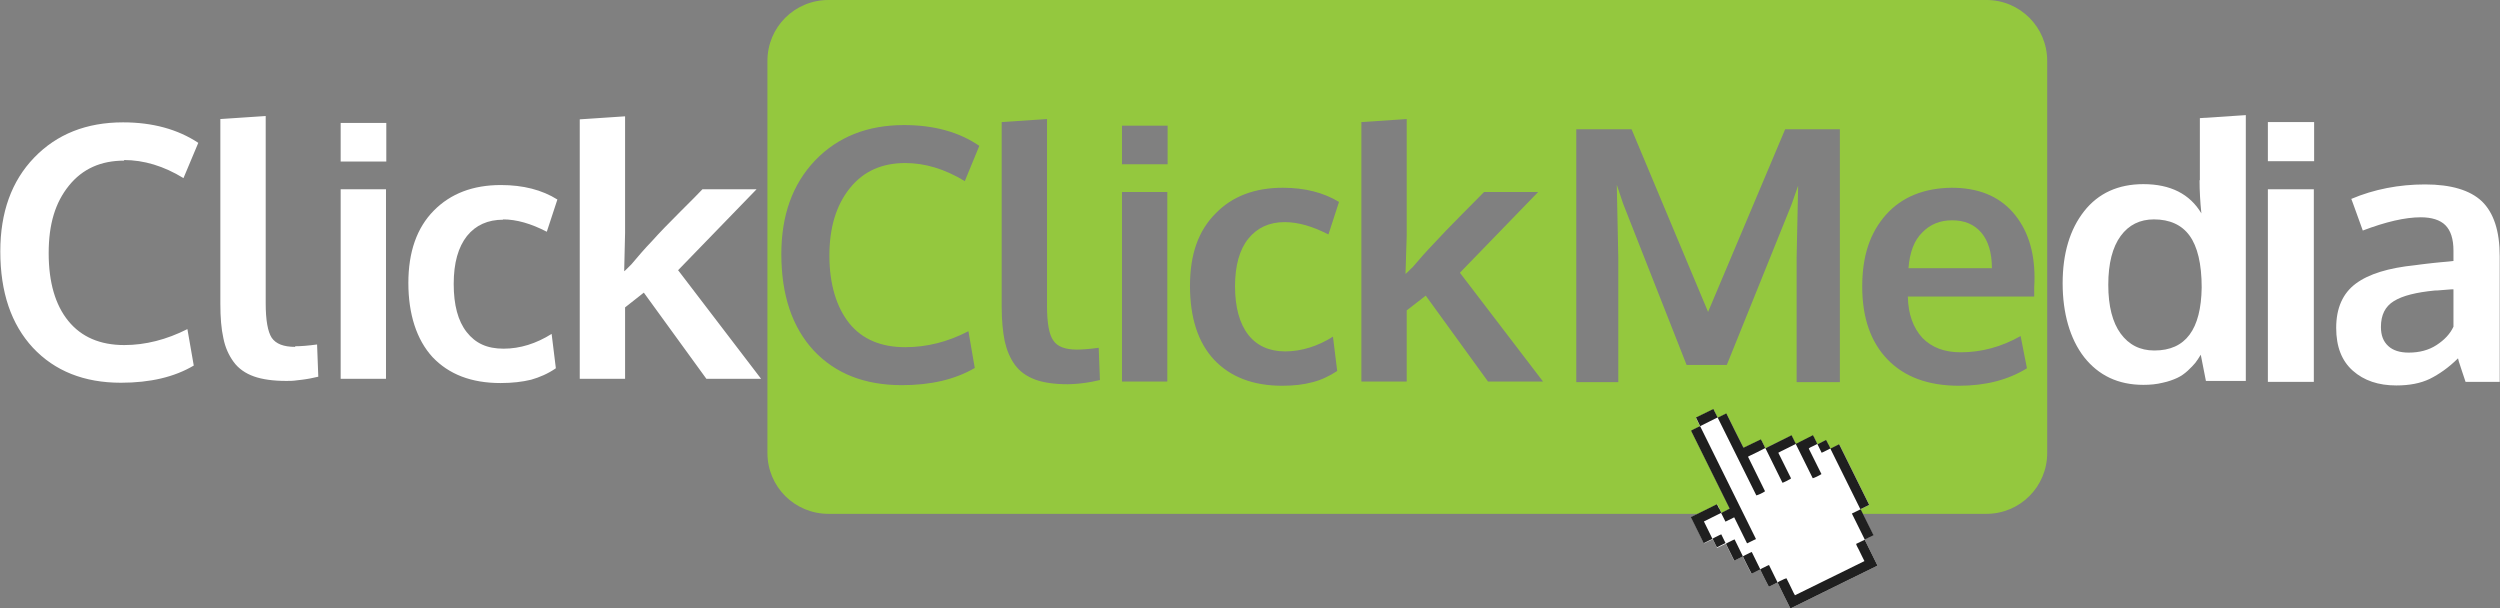 <?xml version="1.0" encoding="utf-8"?>
<svg xmlns="http://www.w3.org/2000/svg" fill="none" height="46" viewBox="0 0 189 46" width="189">
<rect x="0" y="0" width="189" height="46" fill="#808080" stroke="none"/>
<g clip-path="url(#clip0_788_2134)">
<path d="M149.788 17.589C150.314 18.205 150.588 19.116 150.588 20.278H144.281C144.373 19.07 144.715 18.159 145.332 17.567C145.927 16.951 146.681 16.655 147.572 16.655C148.509 16.655 149.24 16.951 149.788 17.589Z" fill="#94C83E"/>
<path d="M150.175 0H62.633C60.074 0 58.018 2.051 58.018 4.602V34.244C58.018 36.796 60.074 38.846 62.633 38.846H150.175C152.712 38.846 154.768 36.796 154.768 34.244V4.602C154.768 2.051 152.712 0 150.175 0ZM64.21 24.447C65.193 25.654 66.609 26.247 68.438 26.247C70.037 26.247 71.637 25.86 73.213 25.039L73.693 27.819C72.208 28.685 70.38 29.118 68.186 29.118C65.376 29.118 63.159 28.252 61.514 26.497C59.891 24.743 59.069 22.305 59.069 19.207C59.069 16.268 59.914 13.921 61.628 12.121C63.342 10.344 65.581 9.455 68.346 9.455C70.608 9.455 72.505 9.979 74.036 11.027L72.939 13.693C71.431 12.782 69.946 12.326 68.438 12.326C66.678 12.326 65.284 12.941 64.256 14.217C63.228 15.493 62.702 17.179 62.702 19.321C62.702 21.462 63.228 23.217 64.21 24.447ZM82.834 28.799C82.628 28.844 82.422 28.89 82.24 28.913C82.057 28.935 81.828 28.981 81.531 29.004C81.234 29.026 80.983 29.049 80.731 29.049C79.749 29.049 78.926 28.935 78.286 28.707C77.624 28.457 77.121 28.115 76.733 27.591C76.367 27.09 76.115 26.497 75.956 25.791C75.819 25.108 75.727 24.242 75.727 23.194V9.227L79.155 9V23.148C79.155 24.424 79.315 25.313 79.635 25.746C79.932 26.201 80.526 26.429 81.417 26.429C81.828 26.429 82.4 26.384 83.062 26.293L83.154 28.73C83.154 28.73 83.039 28.753 82.834 28.799ZM88.249 28.844H84.822V14.513H88.249V28.844ZM88.272 12.417H84.822V9.501H88.272V12.417ZM94.373 25.313C95.013 26.133 95.95 26.566 97.161 26.566C98.372 26.566 99.629 26.178 100.772 25.45L101.092 28.047C100.497 28.434 99.88 28.73 99.241 28.89C98.578 29.072 97.824 29.163 96.933 29.163C94.739 29.163 93.025 28.503 91.791 27.204C90.58 25.905 89.963 24.037 89.963 21.622C89.963 19.207 90.603 17.43 91.906 16.131C93.162 14.832 94.876 14.194 96.978 14.194C98.647 14.194 100.063 14.559 101.229 15.265L100.429 17.726C99.241 17.111 98.144 16.792 97.115 16.792C95.95 16.792 95.036 17.224 94.373 18.045C93.711 18.865 93.368 20.073 93.368 21.645C93.368 23.217 93.711 24.47 94.373 25.313ZM112.494 28.844L107.787 22.351L106.347 23.467V28.844H102.92V9.227L106.347 9V17.817L106.256 20.71C106.256 20.71 106.37 20.619 106.53 20.46C106.69 20.277 106.804 20.209 106.827 20.164C107.307 19.594 107.81 19.024 108.381 18.432C108.952 17.817 109.638 17.088 110.506 16.222C111.374 15.356 111.923 14.787 112.197 14.513H116.287L110.369 20.619L116.653 28.844H112.494ZM139.093 28.89H135.825V19.457L135.939 14.035L135.437 15.47L130.546 27.591H127.507L122.709 15.402L122.229 13.966L122.343 19.503V28.89H119.167V9.774H123.348L129.13 23.581L134.957 9.774H139.093V28.89ZM153.786 21.69V22.419H144.234C144.257 23.764 144.645 24.789 145.331 25.541C146.039 26.27 146.999 26.634 148.233 26.634C149.787 26.634 151.318 26.224 152.758 25.404L153.237 27.842C151.798 28.73 150.084 29.163 148.096 29.163C145.788 29.163 143.983 28.503 142.703 27.181C141.423 25.86 140.784 24.014 140.784 21.667C140.784 19.321 141.378 17.589 142.589 16.222C143.8 14.878 145.468 14.217 147.548 14.194C149.536 14.194 151.067 14.809 152.163 16.04C153.26 17.293 153.809 18.933 153.809 20.984C153.809 21.12 153.809 21.371 153.786 21.69Z" fill="#94C83E"/>
<path d="M9.369 12.098C10.878 12.098 12.386 12.554 13.871 13.465L14.991 10.799C13.437 9.774 11.54 9.25 9.301 9.25C6.536 9.25 4.297 10.139 2.583 11.916C0.869 13.693 0.023 16.062 0.023 19.001C0.023 22.1 0.846 24.515 2.491 26.292C4.137 28.047 6.353 28.935 9.141 28.935C11.357 28.935 13.186 28.502 14.648 27.636L14.168 24.88C12.591 25.677 10.992 26.087 9.392 26.087C7.564 26.087 6.147 25.472 5.165 24.264C4.182 23.057 3.68 21.348 3.68 19.138C3.68 16.928 4.182 15.31 5.211 14.034C6.239 12.759 7.633 12.143 9.392 12.143L9.369 12.098ZM22.326 26.224C21.435 26.224 20.863 25.996 20.544 25.54C20.247 25.085 20.087 24.219 20.087 22.92V8.771L16.659 8.999V22.966C16.659 23.991 16.727 24.857 16.887 25.563C17.024 26.269 17.299 26.862 17.664 27.363C18.03 27.864 18.555 28.229 19.195 28.457C19.835 28.684 20.658 28.798 21.64 28.798C21.892 28.798 22.143 28.798 22.44 28.753C22.737 28.73 22.966 28.684 23.149 28.662C23.331 28.639 23.537 28.593 23.743 28.548C23.948 28.502 24.063 28.479 24.063 28.479L23.971 26.042C23.308 26.133 22.737 26.178 22.303 26.178L22.326 26.224ZM25.754 28.639H29.181V14.308H25.754V28.639ZM25.754 12.212H29.204V9.296H25.754V12.212ZM38.025 16.586C39.053 16.586 40.15 16.905 41.338 17.52L42.138 15.083C40.972 14.354 39.556 13.989 37.865 13.989C35.762 13.989 34.071 14.627 32.792 15.926C31.512 17.224 30.872 19.047 30.872 21.394C30.872 23.74 31.489 25.677 32.7 26.998C33.934 28.297 35.625 28.958 37.842 28.958C38.733 28.958 39.487 28.867 40.15 28.707C40.789 28.525 41.429 28.252 42.023 27.841L41.703 25.244C40.538 25.973 39.327 26.36 38.07 26.36C36.813 26.36 35.945 25.95 35.282 25.107C34.62 24.264 34.3 23.057 34.3 21.462C34.3 19.867 34.643 18.682 35.305 17.839C35.968 17.019 36.882 16.609 38.047 16.609L38.025 16.586ZM51.278 20.414L57.197 14.308H53.106C52.855 14.581 52.283 15.151 51.415 16.017C50.547 16.883 49.839 17.612 49.29 18.227C48.719 18.819 48.216 19.412 47.736 19.981C47.736 19.981 47.622 20.095 47.462 20.255C47.302 20.414 47.211 20.505 47.188 20.505L47.256 17.612V8.794L43.829 9.022V28.639H47.256V23.239L48.673 22.123L53.403 28.639H57.539L51.255 20.414H51.278Z" fill="white"/>
<path d="M166.287 13.624C166.287 14.422 166.333 15.265 166.424 16.131C165.556 14.672 164.093 13.921 162.037 13.921C160.14 13.921 158.632 14.604 157.558 15.971C156.484 17.338 155.936 19.161 155.936 21.416C155.936 23.672 156.484 25.609 157.558 26.998C158.655 28.388 160.14 29.095 162.037 29.095C162.562 29.095 163.042 29.049 163.499 28.935C163.933 28.844 164.299 28.707 164.596 28.571C164.893 28.434 165.144 28.252 165.396 28.024C165.647 27.796 165.83 27.591 165.967 27.431C166.104 27.249 166.241 27.044 166.378 26.816L166.767 28.798H169.783V8.703L166.31 8.931V13.624H166.287ZM162.859 26.497C161.785 26.497 160.94 26.064 160.323 25.221C159.706 24.378 159.386 23.148 159.386 21.53C159.386 19.913 159.706 18.682 160.323 17.839C160.94 16.996 161.785 16.586 162.837 16.586C164.025 16.586 164.939 16.996 165.533 17.817C166.127 18.637 166.447 19.936 166.447 21.735C166.401 24.902 165.236 26.497 162.882 26.497H162.859ZM171.451 28.867H174.925V14.308H171.451V28.867ZM171.451 12.189H174.948V9.227H171.451V12.189ZM187.63 15.219C186.739 14.376 185.299 13.943 183.334 13.943C181.369 13.943 179.472 14.308 177.758 15.037C177.758 15.037 177.918 15.447 178.192 16.222C178.467 16.996 178.627 17.407 178.627 17.429C180.363 16.769 181.826 16.427 183.014 16.427C183.837 16.427 184.476 16.632 184.865 17.019C185.276 17.429 185.482 18.067 185.482 18.956V19.73C185.253 19.753 184.933 19.799 184.545 19.822C184.156 19.867 183.791 19.89 183.471 19.936C183.151 19.981 182.854 20.004 182.58 20.049C180.569 20.255 179.084 20.71 178.101 21.439C177.118 22.168 176.616 23.285 176.616 24.788C176.616 26.201 177.027 27.272 177.872 28.024C178.718 28.776 179.815 29.14 181.163 29.14C182.146 29.14 182.991 28.981 183.699 28.639C184.385 28.297 185.116 27.796 185.825 27.09C185.825 27.135 185.916 27.431 186.099 27.978C186.282 28.525 186.373 28.821 186.396 28.867H188.978V19.366C188.978 17.452 188.521 16.085 187.63 15.219ZM185.482 24.697C185.23 25.244 184.796 25.7 184.202 26.087C183.608 26.474 182.9 26.657 182.1 26.657C181.437 26.657 180.912 26.497 180.546 26.155C180.18 25.814 179.998 25.358 179.998 24.72C179.998 23.809 180.317 23.171 180.98 22.761C181.643 22.351 182.671 22.1 184.065 21.963C184.111 21.963 184.339 21.963 184.773 21.918C185.208 21.872 185.436 21.872 185.482 21.872V24.674V24.697Z" fill="white"/>
<path d="M139.034 33.572L141.31 38.166C141.095 38.281 140.866 38.38 140.652 38.495L141.625 40.464L140.966 40.792C141.296 41.448 141.61 42.105 141.94 42.761L135.356 46C135.027 45.344 134.698 44.687 134.383 44.031L133.725 44.359C133.653 44.202 133.568 44.06 133.496 43.917C133.424 43.774 133.353 43.632 133.281 43.489C133.21 43.346 133.138 43.189 133.067 43.047L132.408 43.375C132.337 43.218 132.251 43.075 132.179 42.932C132.108 42.79 132.036 42.647 131.965 42.504L131.75 42.062L131.12 42.376H131.092C130.877 41.948 130.662 41.52 130.462 41.106L129.818 41.42C129.746 41.32 129.704 41.206 129.646 41.092C129.589 40.977 129.532 40.878 129.489 40.763C129.274 40.863 129.045 40.977 128.831 41.077L127.857 39.108L129.818 38.138C129.904 38.238 129.933 38.352 129.99 38.452C130.047 38.566 130.104 38.666 130.147 38.78L130.791 38.466L127.872 32.573C127.986 32.502 128.086 32.459 128.201 32.402C128.315 32.345 128.416 32.288 128.53 32.245C128.43 32.031 128.315 31.802 128.215 31.588L129.532 30.946C129.646 31.16 129.746 31.374 129.861 31.603L130.491 31.289H130.519C130.519 31.289 130.519 31.303 130.534 31.317C130.949 32.159 131.364 33.001 131.793 33.843C131.793 33.843 131.793 33.843 131.822 33.871C132.251 33.672 132.68 33.443 133.124 33.244C133.195 33.343 133.238 33.458 133.296 33.572C133.353 33.686 133.41 33.786 133.453 33.9L135.428 32.93C135.543 33.144 135.643 33.372 135.757 33.586L137.059 32.944C137.131 33.044 137.174 33.158 137.231 33.272C137.288 33.386 137.346 33.486 137.389 33.6L138.033 33.286C138.104 33.386 138.147 33.501 138.204 33.615C138.262 33.729 138.319 33.829 138.362 33.943C138.576 33.843 138.805 33.729 139.02 33.629L139.034 33.572Z" fill="white"/>
<path d="M140.966 40.792C141.295 41.449 141.61 42.105 141.939 42.761L135.356 46C135.027 45.344 134.697 44.688 134.383 44.031C134.497 43.96 134.597 43.903 134.712 43.86C134.826 43.803 134.926 43.746 135.055 43.717L135.27 44.145C135.341 44.288 135.413 44.445 135.485 44.588C135.556 44.73 135.613 44.873 135.699 45.002L140.951 42.419L140.737 41.991C140.665 41.848 140.594 41.691 140.522 41.548C140.451 41.406 140.365 41.277 140.322 41.12L140.966 40.806V40.792Z" fill="#1F1F1F"/>
<path d="M139.033 33.572L141.309 38.167C141.094 38.281 140.865 38.381 140.65 38.495C140.65 38.467 140.622 38.438 140.608 38.424C139.863 36.925 139.119 35.413 138.375 33.915C138.59 33.801 138.819 33.686 139.033 33.587V33.572Z" fill="#1F1F1F"/>
<path d="M129.975 38.438C130.032 38.552 130.089 38.652 130.132 38.766L128.816 39.422L129.46 40.735C129.245 40.849 129.016 40.963 128.801 41.063L127.828 39.094L129.789 38.124C129.875 38.224 129.903 38.338 129.96 38.438H129.975Z" fill="#1F1F1F"/>
<path d="M129.846 31.56L128.53 32.217C128.43 31.988 128.315 31.774 128.215 31.56L129.531 30.918C129.646 31.132 129.746 31.346 129.861 31.574L129.846 31.56Z" fill="#1F1F1F"/>
<path d="M133.294 33.544C133.351 33.658 133.409 33.758 133.451 33.872C133.065 34.072 132.679 34.272 132.278 34.457C132.235 34.471 132.206 34.5 132.163 34.514C132.163 34.514 132.163 34.514 132.163 34.528C132.163 34.528 132.163 34.528 132.163 34.557L133.437 37.14C133.265 37.268 132.908 37.425 132.779 37.453L129.859 31.575L130.489 31.261C130.518 31.261 130.518 31.261 130.518 31.261C130.518 31.261 130.518 31.275 130.532 31.289C130.947 32.131 131.362 32.973 131.791 33.815C131.791 33.815 131.791 33.815 131.82 33.843C132.249 33.644 132.679 33.415 133.122 33.216C133.194 33.316 133.237 33.43 133.294 33.544Z" fill="#1F1F1F"/>
<path d="M135.757 33.558C135.613 33.643 135.456 33.715 135.313 33.786C135.17 33.857 135.027 33.929 134.884 34C134.74 34.071 134.583 34.143 134.44 34.228L135.384 36.126V36.155C135.384 36.155 135.384 36.155 135.384 36.169C135.384 36.169 135.384 36.169 135.384 36.197C135.284 36.24 135.184 36.297 135.084 36.355C134.969 36.397 134.869 36.469 134.755 36.497L133.467 33.886L135.442 32.901C135.556 33.115 135.656 33.344 135.771 33.558H135.757Z" fill="#1F1F1F"/>
<path d="M137.23 33.23C137.287 33.344 137.344 33.444 137.387 33.558C137.273 33.629 137.173 33.672 137.058 33.729C136.958 33.786 136.829 33.815 136.743 33.914L137.702 35.841C137.53 35.955 137.173 36.126 137.044 36.155L135.756 33.558L137.058 32.901C137.13 33.001 137.173 33.115 137.23 33.23Z" fill="#1F1F1F"/>
<path d="M138.218 33.572C138.275 33.686 138.332 33.786 138.375 33.9C138.261 33.971 138.161 34.014 138.046 34.071C137.932 34.128 137.832 34.185 137.717 34.228L137.402 33.586L138.046 33.258C138.118 33.358 138.161 33.472 138.218 33.586V33.572Z" fill="#1F1F1F"/>
<path d="M128.529 32.217L132.751 40.75L132.078 41.078L131.105 39.109L130.446 39.437L130.117 38.781L130.761 38.452L127.842 32.559C127.956 32.488 128.056 32.445 128.171 32.388C128.285 32.331 128.386 32.274 128.5 32.231L128.529 32.217Z" fill="#1F1F1F"/>
<path d="M131.121 40.749L131.765 42.062L131.135 42.376C131.106 42.376 131.106 42.376 131.106 42.376C130.892 41.948 130.677 41.52 130.477 41.106C130.591 41.034 130.691 40.992 130.806 40.934C130.92 40.877 131.02 40.82 131.135 40.778L131.121 40.749Z" fill="#1F1F1F"/>
<path d="M132.436 41.734L133.08 43.047L132.422 43.375C132.35 43.218 132.265 43.076 132.193 42.933C132.121 42.79 132.05 42.648 131.978 42.505L131.764 42.063C131.878 41.991 131.978 41.948 132.093 41.891C132.207 41.834 132.307 41.777 132.422 41.734H132.436Z" fill="#1F1F1F"/>
<path d="M133.739 42.719L134.383 44.032L133.725 44.36C133.653 44.203 133.567 44.06 133.496 43.917C133.424 43.775 133.353 43.632 133.281 43.489C133.21 43.347 133.138 43.19 133.066 43.047C133.181 42.976 133.281 42.933 133.396 42.876C133.51 42.819 133.61 42.762 133.725 42.719H133.739Z" fill="#1F1F1F"/>
<path d="M130.133 40.407L130.448 41.049L129.804 41.377C129.732 41.277 129.689 41.163 129.632 41.049C129.575 40.935 129.518 40.835 129.475 40.721C129.589 40.649 129.689 40.607 129.804 40.55C129.918 40.492 130.018 40.435 130.133 40.393V40.407Z" fill="#1F1F1F"/>
<path d="M140.669 38.496L140.002 38.824L140.978 40.794L141.645 40.466L140.669 38.496Z" fill="#1F1F1F"/>
</g>
<defs>
<clipPath id="clip0_788_2134">
<rect fill="white" height="46" width="189"/>
</clipPath>
</defs>
</svg>
